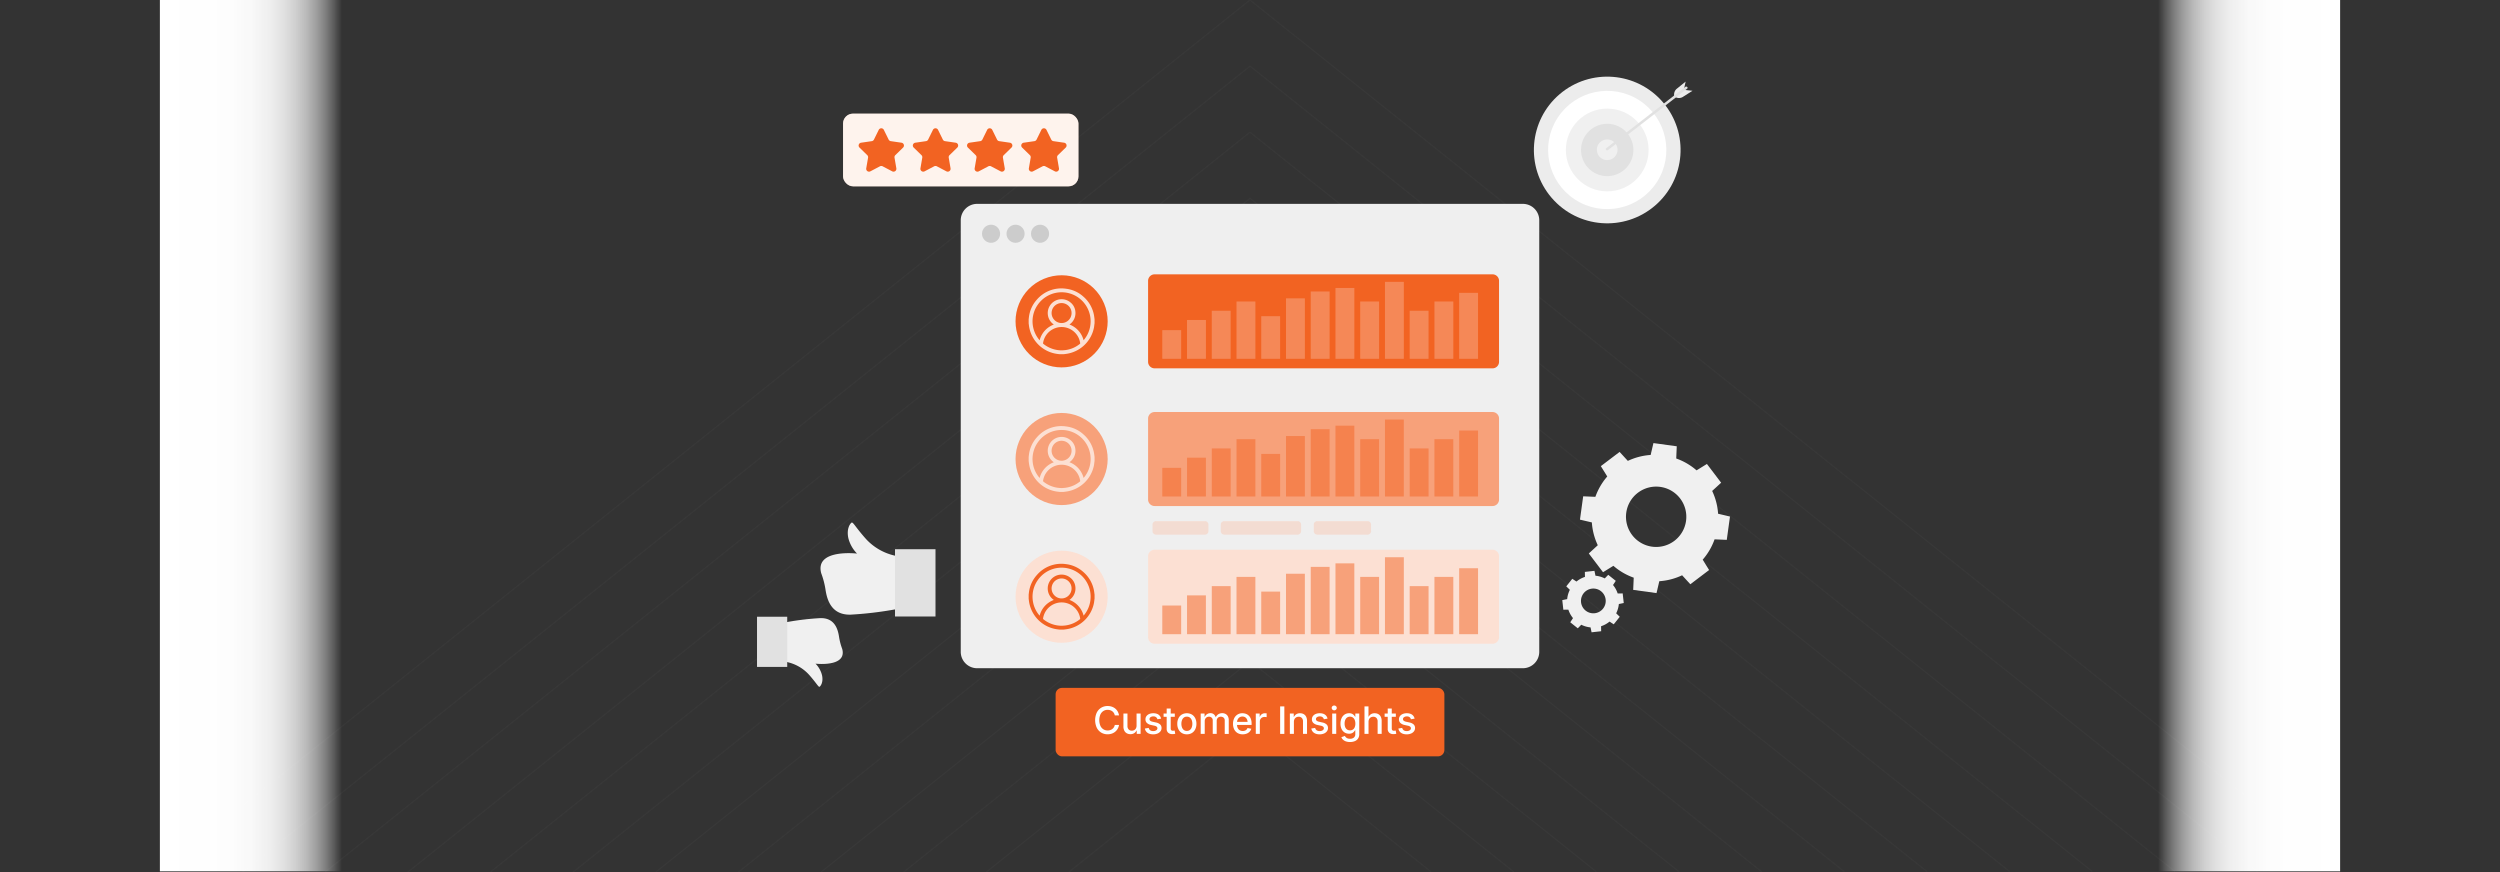 <svg id="Layer_1" data-name="Layer 1" xmlns="http://www.w3.org/2000/svg" xmlns:xlink="http://www.w3.org/1999/xlink" viewBox="0 0 860 300"><rect x="0" y="0" width="860" height="300" fill="#333333" stroke="none"/><defs><linearGradient id="linear-gradient" x1="55" y1="149.866" x2="117.601" y2="149.866" gradientUnits="userSpaceOnUse"><stop offset="0" stop-color="#fff"/><stop offset="0.373" stop-color="#fff" stop-opacity="0.993"/><stop offset="0.507" stop-color="#fff" stop-opacity="0.966"/><stop offset="0.603" stop-color="#fff" stop-opacity="0.92"/><stop offset="0.68" stop-color="#fff" stop-opacity="0.853"/><stop offset="0.746" stop-color="#fff" stop-opacity="0.767"/><stop offset="0.805" stop-color="#fff" stop-opacity="0.66"/><stop offset="0.858" stop-color="#fff" stop-opacity="0.533"/><stop offset="0.907" stop-color="#fff" stop-opacity="0.385"/><stop offset="0.952" stop-color="#fff" stop-opacity="0.216"/><stop offset="0.993" stop-color="#fff" stop-opacity="0.036"/><stop offset="1" stop-color="#fff" stop-opacity="0"/></linearGradient><linearGradient id="linear-gradient-2" x1="2062.894" y1="1149.777" x2="2125.495" y2="1149.777" gradientTransform="translate(-1320.495 -999.911)" xlink:href="#linear-gradient"/></defs><g opacity="0.1"><polyline points="55 300 430 0 805 299.732" fill="none" stroke="#666" stroke-miterlimit="10" stroke-width="0.375"/><polyline points="83.426 300 430 22.741 776.574 299.752" fill="none" stroke="#666" stroke-miterlimit="10" stroke-width="0.375"/><polyline points="111.852 300 430 45.482 748.148 299.773" fill="none" stroke="#666" stroke-miterlimit="10" stroke-width="0.375"/><polyline points="140.278 300 430 68.222 719.722 299.793" fill="none" stroke="#666" stroke-miterlimit="10" stroke-width="0.375"/><polyline points="168.704 300 430 90.963 691.296 299.813" fill="none" stroke="#666" stroke-miterlimit="10" stroke-width="0.375"/><polyline points="197.13 300 430 113.704 662.87 299.834" fill="none" stroke="#666" stroke-miterlimit="10" stroke-width="0.375"/><polyline points="225.556 300 430 136.445 634.444 299.854" fill="none" stroke="#666" stroke-miterlimit="10" stroke-width="0.375"/><polyline points="253.982 300 430 159.186 606.018 299.874" fill="none" stroke="#666" stroke-miterlimit="10" stroke-width="0.375"/><polyline points="282.408 300 430 181.927 577.592 299.895" fill="none" stroke="#666" stroke-miterlimit="10" stroke-width="0.375"/><polyline points="310.834 300 430 204.667 549.166 299.915" fill="none" stroke="#666" stroke-miterlimit="10" stroke-width="0.375"/><polyline points="339.26 300 430 227.408 520.74 299.935" fill="none" stroke="#666" stroke-miterlimit="10" stroke-width="0.375"/><polyline points="367.686 300 430 250.149 492.314 299.955" fill="none" stroke="#666" stroke-miterlimit="10" stroke-width="0.375"/></g><rect x="55" width="62.601" height="299.732" fill="url(#linear-gradient)"/><rect x="742.399" width="62.601" height="299.732" transform="translate(1547.399 299.732) rotate(180)" fill="url(#linear-gradient-2)"/><rect x="55" width="750" height="300" fill="none"/><rect x="363.135" y="236.631" width="133.73" height="23.555" rx="2.191" fill="#f26322"/><path d="M381.019,252.594a4.179,4.179,0,0,1-2.215-.59,4.063,4.063,0,0,1-1.523-1.679,6.338,6.338,0,0,1,.003-5.183A4.077,4.077,0,0,1,378.81,243.46a4.167,4.167,0,0,1,2.209-.59,4.454,4.454,0,0,1,1.415.219,3.772,3.772,0,0,1,1.181.635,3.526,3.526,0,0,1,.863,1.012,3.942,3.942,0,0,1,.463,1.352h-1.454a2.428,2.428,0,0,0-.317-.815,2.188,2.188,0,0,0-.549-.597,2.353,2.353,0,0,0-.73-.368,2.902,2.902,0,0,0-.86-.124,2.688,2.688,0,0,0-1.488.419,2.797,2.797,0,0,0-1.019,1.212,5.187,5.187,0,0,0,.003,3.847,2.772,2.772,0,0,0,1.022,1.206,2.712,2.712,0,0,0,1.482.413,2.873,2.873,0,0,0,.854-.124,2.406,2.406,0,0,0,.73-.365,2.186,2.186,0,0,0,.552-.597,2.423,2.423,0,0,0,.321-.812h1.454a3.706,3.706,0,0,1-.444,1.298,3.759,3.759,0,0,1-.851,1.018,3.713,3.713,0,0,1-1.181.663A4.37,4.37,0,0,1,381.019,252.594Z" fill="#fff"/><path d="M388.883,252.556a2.574,2.574,0,0,1-1.263-.301,2.089,2.089,0,0,1-.854-.898,3.182,3.182,0,0,1-.308-1.473v-4.431h1.39v4.259a1.718,1.718,0,0,0,.397,1.206,1.415,1.415,0,0,0,1.095.432,1.709,1.709,0,0,0,.838-.203,1.464,1.464,0,0,0,.584-.6,1.999,1.999,0,0,0,.216-.968v-4.126h1.39v7.008h-1.333l-.006-1.72h.178a2.717,2.717,0,0,1-.911,1.38A2.325,2.325,0,0,1,388.883,252.556Z" fill="#fff"/><path d="M396.697,252.613a3.87,3.87,0,0,1-1.377-.229,2.37,2.37,0,0,1-.984-.676,2.262,2.262,0,0,1-.495-1.095l1.32-.216a1.307,1.307,0,0,0,.517.822,1.756,1.756,0,0,0,1.019.27,1.817,1.817,0,0,0,1.06-.276.805.805,0,0,0,.394-.67.71.71,0,0,0-.251-.561,1.651,1.651,0,0,0-.739-.327l-1.181-.26a2.936,2.936,0,0,1-1.46-.708,1.695,1.695,0,0,1-.482-1.248,1.802,1.802,0,0,1,.346-1.098,2.256,2.256,0,0,1,.956-.73,3.549,3.549,0,0,1,1.403-.26,3.428,3.428,0,0,1,1.323.231,2.236,2.236,0,0,1,.895.651,2.302,2.302,0,0,1,.46.978l-1.263.216a1.342,1.342,0,0,0-.438-.692,1.417,1.417,0,0,0-.959-.292,1.648,1.648,0,0,0-.956.26.782.782,0,0,0-.378.666.699.699,0,0,0,.26.565,1.974,1.974,0,0,0,.812.343l1.136.254a2.966,2.966,0,0,1,1.463.692,1.636,1.636,0,0,1,.473,1.212,1.841,1.841,0,0,1-.368,1.133,2.418,2.418,0,0,1-1.016.768A3.765,3.765,0,0,1,396.697,252.613Z" fill="#fff"/><path d="M404.13,245.453v1.13H400.271v-1.13Zm-2.793-1.72h1.39v6.843a.885.885,0,0,0,.171.603.757.757,0,0,0,.584.19,2.421,2.421,0,0,0,.298-.022q.178-.022.305-.041l.197,1.117a3.045,3.045,0,0,1-.463.083,4.741,4.741,0,0,1-.489.025,2.111,2.111,0,0,1-1.476-.473,1.743,1.743,0,0,1-.517-1.355Z" fill="#fff"/><path d="M408.275,252.607a3.241,3.241,0,0,1-1.73-.454,3.073,3.073,0,0,1-1.149-1.27,4.179,4.179,0,0,1-.409-1.895,4.227,4.227,0,0,1,.409-1.911,3.063,3.063,0,0,1,1.149-1.272,3.534,3.534,0,0,1,3.466,0,3.058,3.058,0,0,1,1.149,1.272,4.215,4.215,0,0,1,.41,1.911,4.168,4.168,0,0,1-.41,1.895,3.068,3.068,0,0,1-1.149,1.27A3.255,3.255,0,0,1,408.275,252.607Zm0-1.174a1.664,1.664,0,0,0,1.051-.327,1.96,1.96,0,0,0,.631-.882,3.477,3.477,0,0,0,.209-1.235,3.514,3.514,0,0,0-.209-1.248,1.984,1.984,0,0,0-.631-.885,1.654,1.654,0,0,0-1.051-.33,1.624,1.624,0,0,0-1.044.33,2.004,2.004,0,0,0-.625.885,3.514,3.514,0,0,0-.209,1.248,3.477,3.477,0,0,0,.209,1.235,1.979,1.979,0,0,0,.625.882A1.635,1.635,0,0,0,408.275,251.433Z" fill="#fff"/><path d="M413.036,252.461v-7.008h1.327l.025,1.593H414.28a2.486,2.486,0,0,1,.476-.961,2.063,2.063,0,0,1,.743-.568,2.15,2.15,0,0,1,.889-.19,1.756,1.756,0,0,1,1.263.473,2.346,2.346,0,0,1,.654,1.286h-.184a2.301,2.301,0,0,1,.476-.946,2.237,2.237,0,0,1,.816-.603,2.561,2.561,0,0,1,1.038-.209,2.367,2.367,0,0,1,1.133.273,1.984,1.984,0,0,1,.809.812,2.755,2.755,0,0,1,.298,1.346v4.704h-1.384V247.897a1.249,1.249,0,0,0-.397-1.035,1.465,1.465,0,0,0-.943-.317,1.497,1.497,0,0,0-.758.184,1.241,1.241,0,0,0-.492.511,1.594,1.594,0,0,0-.171.752v4.469h-1.365v-4.659a1.193,1.193,0,0,0-.365-.914,1.312,1.312,0,0,0-.936-.343,1.489,1.489,0,0,0-.72.181,1.346,1.346,0,0,0-.533.533,1.742,1.742,0,0,0-.2.873v4.329Z" fill="#fff"/><path d="M427.502,252.607a3.41,3.41,0,0,1-1.79-.451,2.986,2.986,0,0,1-1.152-1.263,4.217,4.217,0,0,1-.403-1.898,4.278,4.278,0,0,1,.4-1.895,3.018,3.018,0,0,1,2.831-1.749,3.45,3.45,0,0,1,1.203.209,2.82,2.82,0,0,1,1.01.644,3.031,3.031,0,0,1,.693,1.105,4.47,4.47,0,0,1,.254,1.59v.47h-5.655v-1.041h4.938l-.635.336a2.924,2.924,0,0,0-.205-1.133,1.698,1.698,0,0,0-.609-.765,1.721,1.721,0,0,0-.988-.273,1.754,1.754,0,0,0-1,.279,1.829,1.829,0,0,0-.638.743,2.366,2.366,0,0,0-.222,1.035v.679a2.728,2.728,0,0,0,.245,1.206,1.753,1.753,0,0,0,.691.765,2.024,2.024,0,0,0,1.044.263,2.097,2.097,0,0,0,.723-.118,1.476,1.476,0,0,0,.553-.346,1.446,1.446,0,0,0,.344-.559l1.307.241a2.377,2.377,0,0,1-.564,1.006,2.754,2.754,0,0,1-1.012.676A3.664,3.664,0,0,1,427.502,252.607Z" fill="#fff"/><path d="M431.989,252.461v-7.008h1.34v1.124h.064a1.749,1.749,0,0,1,.663-.895,1.874,1.874,0,0,1,1.096-.324c.093,0,.193.003.301.009s.198.014.27.022v1.314a2.828,2.828,0,0,0-.288-.044,3.687,3.687,0,0,0-.441-.025,1.719,1.719,0,0,0-.825.197,1.457,1.457,0,0,0-.578.555,1.648,1.648,0,0,0-.209.841v4.234Z" fill="#fff"/><path d="M441.816,243.003v9.458h-1.447v-9.458Z" fill="#fff"/><path d="M445.104,248.335v4.126h-1.391v-7.008h1.334l.006,1.72h-.178a2.727,2.727,0,0,1,.901-1.38,2.317,2.317,0,0,1,1.429-.441,2.533,2.533,0,0,1,1.26.305,2.102,2.102,0,0,1,.848.898,3.193,3.193,0,0,1,.305,1.469v4.437h-1.385v-4.266a1.705,1.705,0,0,0-.397-1.203,1.411,1.411,0,0,0-1.088-.428,1.745,1.745,0,0,0-.845.203,1.435,1.435,0,0,0-.587.597A2.023,2.023,0,0,0,445.104,248.335Z" fill="#fff"/><path d="M453.952,252.613a3.87,3.87,0,0,1-1.377-.229,2.368,2.368,0,0,1-.984-.676,2.26,2.26,0,0,1-.494-1.095l1.32-.216a1.304,1.304,0,0,0,.517.822,1.756,1.756,0,0,0,1.018.27,1.818,1.818,0,0,0,1.061-.276.804.804,0,0,0,.394-.67.712.712,0,0,0-.251-.561,1.648,1.648,0,0,0-.739-.327l-1.181-.26a2.936,2.936,0,0,1-1.46-.708,1.697,1.697,0,0,1-.482-1.248,1.802,1.802,0,0,1,.346-1.098,2.254,2.254,0,0,1,.956-.73,3.545,3.545,0,0,1,1.402-.26,3.43,3.43,0,0,1,1.323.231,2.24,2.24,0,0,1,.895.651,2.29,2.29,0,0,1,.46.978l-1.263.216a1.344,1.344,0,0,0-.439-.692,1.417,1.417,0,0,0-.958-.292,1.649,1.649,0,0,0-.956.26.781.781,0,0,0-.378.666.698.698,0,0,0,.261.565,1.977,1.977,0,0,0,.812.343l1.136.254a2.968,2.968,0,0,1,1.464.692,1.634,1.634,0,0,1,.473,1.212,1.844,1.844,0,0,1-.368,1.133,2.415,2.415,0,0,1-1.016.768A3.765,3.765,0,0,1,453.952,252.613Z" fill="#fff"/><path d="M458.974,244.355a.854.854,0,0,1-.616-.245.786.786,0,0,1-.254-.587.773.773,0,0,1,.254-.587.915.915,0,0,1,1.232,0,.773.773,0,0,1,.254.587.786.786,0,0,1-.254.587A.855.855,0,0,1,458.974,244.355Zm-.699,8.106v-7.008h1.391v7.008Z" fill="#fff"/><path d="M464.42,255.254a4.272,4.272,0,0,1-1.432-.216,2.716,2.716,0,0,1-.996-.594,2.235,2.235,0,0,1-.562-.854l1.2-.432a2.022,2.022,0,0,0,.337.454,1.685,1.685,0,0,0,.564.374,2.256,2.256,0,0,0,.883.149,2.029,2.029,0,0,0,1.307-.397,1.458,1.458,0,0,0,.496-1.209v-1.308h-.096a3.093,3.093,0,0,1-.397.537,1.964,1.964,0,0,1-.644.454,2.402,2.402,0,0,1-1.003.184,2.848,2.848,0,0,1-1.508-.406,2.791,2.791,0,0,1-1.054-1.178,4.191,4.191,0,0,1-.384-1.882,4.385,4.385,0,0,1,.384-1.907,2.952,2.952,0,0,1,1.054-1.238,2.733,2.733,0,0,1,1.52-.434,2.301,2.301,0,0,1,1.013.197,2.107,2.107,0,0,1,.657.482,3.212,3.212,0,0,1,.399.546h.076v-1.124h1.353v7.071a2.656,2.656,0,0,1-.42,1.549,2.468,2.468,0,0,1-1.136.892A4.278,4.278,0,0,1,464.42,255.254Zm-.025-4.018a1.651,1.651,0,0,0,1.631-1.079,3.228,3.228,0,0,0,.217-1.244,3.288,3.288,0,0,0-.217-1.244,1.868,1.868,0,0,0-.628-.835,1.819,1.819,0,0,0-2.016.006,1.885,1.885,0,0,0-.628.845,3.314,3.314,0,0,0-.213,1.228,3.21,3.21,0,0,0,.216,1.231,1.78,1.78,0,0,0,.628.806A1.733,1.733,0,0,0,464.394,251.236Z" fill="#fff"/><path d="M470.774,248.335v4.126h-1.391v-9.458h1.378v4.17h-.216a2.727,2.727,0,0,1,.901-1.38,2.317,2.317,0,0,1,1.429-.441,2.533,2.533,0,0,1,1.26.305,2.119,2.119,0,0,1,.851.898,3.167,3.167,0,0,1,.308,1.469v4.437h-1.391v-4.266a1.705,1.705,0,0,0-.397-1.203,1.411,1.411,0,0,0-1.088-.428,1.745,1.745,0,0,0-.845.203,1.435,1.435,0,0,0-.587.597A2.023,2.023,0,0,0,470.774,248.335Z" fill="#fff"/><path d="M480.169,245.453v1.13H476.31v-1.13Zm-2.793-1.72h1.39v6.843a.89.89,0,0,0,.171.603.759.759,0,0,0,.584.19,2.415,2.415,0,0,0,.299-.022q.177-.022.305-.041l.197,1.117a3.062,3.062,0,0,1-.464.083,4.743,4.743,0,0,1-.489.025,2.11,2.11,0,0,1-1.476-.473,1.742,1.742,0,0,1-.517-1.355Z" fill="#fff"/><path d="M483.9,252.613a3.871,3.871,0,0,1-1.377-.229,2.368,2.368,0,0,1-.984-.676,2.26,2.26,0,0,1-.494-1.095l1.32-.216a1.305,1.305,0,0,0,.517.822,1.757,1.757,0,0,0,1.019.27,1.818,1.818,0,0,0,1.06-.276.804.804,0,0,0,.394-.67.712.712,0,0,0-.251-.561,1.648,1.648,0,0,0-.739-.327l-1.181-.26a2.936,2.936,0,0,1-1.46-.708,1.697,1.697,0,0,1-.482-1.248,1.802,1.802,0,0,1,.346-1.098,2.255,2.255,0,0,1,.956-.73,3.545,3.545,0,0,1,1.402-.26,3.431,3.431,0,0,1,1.323.231,2.24,2.24,0,0,1,.895.651,2.292,2.292,0,0,1,.46.978l-1.263.216a1.343,1.343,0,0,0-.438-.692,1.418,1.418,0,0,0-.958-.292,1.649,1.649,0,0,0-.956.26.781.781,0,0,0-.378.666.698.698,0,0,0,.261.565,1.977,1.977,0,0,0,.812.343l1.136.254a2.967,2.967,0,0,1,1.464.692,1.634,1.634,0,0,1,.473,1.212,1.844,1.844,0,0,1-.368,1.133,2.415,2.415,0,0,1-1.016.768A3.766,3.766,0,0,1,483.9,252.613Z" fill="#fff"/><path d="M552.895,163.912a21.636,21.636,0,0,0-4.084,6.998l-4.197-.181-1.106,8.024,4.09.962a21.632,21.632,0,0,0,2.039,7.841l-3.087,2.832,4.892,6.455,3.561-2.206a21.641,21.641,0,0,0,6.998,4.084l-.181,4.197,8.024,1.105.961-4.089a21.647,21.647,0,0,0,7.841-2.04l2.832,3.087,6.456-4.892-2.206-3.561a21.642,21.642,0,0,0,4.084-6.997l4.197.18,1.106-8.023-4.089-.961a21.644,21.644,0,0,0-2.04-7.841l3.087-2.832-4.892-6.455-3.561,2.206a21.64,21.64,0,0,0-6.997-4.085l.18-4.197-8.024-1.105-.961,4.089a21.63,21.63,0,0,0-7.841,2.039l-2.832-3.087-6.456,4.892Zm25.093,7.591a10.379,10.379,0,1,1-14.54-2.003A10.379,10.379,0,0,1,577.988,171.503Z" fill="#f0f0f0"/><path d="M540.031,202.899a8.873,8.873,0,0,0-.921,3.193l-1.687.35.367,3.302,1.723-.029a8.872,8.872,0,0,0,1.599,2.913l-.943,1.436,2.594,2.075,1.194-1.235a8.881,8.881,0,0,0,3.193.921l.35,1.687,3.302-.367-.029-1.723a8.881,8.881,0,0,0,2.913-1.599l1.436.943,2.075-2.594-1.235-1.194a8.875,8.875,0,0,0,.921-3.193l1.687-.35-.367-3.302-1.723.029a8.878,8.878,0,0,0-1.599-2.913l.943-1.436-2.594-2.075-1.194,1.235a8.878,8.878,0,0,0-3.193-.921l-.35-1.687-3.302.367.029,1.723a8.874,8.874,0,0,0-2.913,1.599l-1.436-.943-2.075,2.594Zm10.741.497a4.257,4.257,0,1,1-5.983.665A4.257,4.257,0,0,1,550.773,203.396Z" fill="#f0f0f0"/><circle cx="552.886" cy="51.593" r="25.23" transform="translate(99.31 371.927) rotate(-40.562)" fill="#ececec"/><circle cx="552.886" cy="51.593" r="20.339" transform="translate(208.227 486.972) rotate(-56.965)" fill="#fff"/><circle cx="552.886" cy="51.593" r="14.23" fill="#f0f0f0"/><circle cx="552.886" cy="51.593" r="9.006" transform="translate(280.279 535.359) rotate(-65.93)" fill="#e1e1e1"/><path d="M556.372,50.906a3.552,3.552,0,1,1-4.112-2.886A3.552,3.552,0,0,1,556.372,50.906Z" fill="#f0f0f0"/><path d="M575.872,33.444l.02-1.01a2.531,2.531,0,0,1,.938-1.917l3.03-2.455-.604,2.758Z" fill="#ececec"/><path d="M575.847,33.301l.965.301a2.531,2.531,0,0,0,2.116-.281l3.289-2.096-2.808-.302Z" fill="#ececec"/><path d="M553.149,51.622l23.798-18.457,3.437-2.666c.449-.348-.181-.97-.625-.625l-23.798,18.457-3.437,2.666c-.449.348.181.97.625.625Z" fill="#e1e1e1"/><path d="M280.542,228.301s10.869,1.279,9.19-5.035a21.176,21.176,0,0,1-1.119-4.316c-.4-2.557-1.518-6.473-6.473-6.313a92.943,92.943,0,0,0-11.428,1.359v13.745a14.286,14.286,0,0,1,7.581,4.354c2.797,3.148,3.287,4.437,3.687,4.117s1.279-1.598.799-3.916A8.631,8.631,0,0,0,280.542,228.301Z" fill="#f0f0f0"/><rect x="260.414" y="212.158" width="10.389" height="17.262" transform="translate(531.218 441.577) rotate(180)" fill="#e1e1e1"/><path d="M294.821,190.43s-14.575-1.715-12.325,6.752a28.395,28.395,0,0,1,1.5,5.787c.536,3.429,2.036,8.681,8.681,8.466a124.663,124.663,0,0,0,15.325-1.822V191.18a19.158,19.158,0,0,1-10.166-5.839c-3.751-4.222-4.408-5.949-4.944-5.521s-1.715,2.143-1.072,5.251A11.572,11.572,0,0,0,294.821,190.43Z" fill="#f0f0f0"/><rect x="307.88" y="188.929" width="13.932" height="23.148" fill="#e1e1e1"/><path d="M336.135,70.132H523.865a5.639,5.639,0,0,1,5.639,5.639V224.229a5.639,5.639,0,0,1-5.639,5.639H336.135a5.639,5.639,0,0,1-5.639-5.639V75.771A5.639,5.639,0,0,1,336.135,70.132Z" fill="#efefef"/><path d="M397.191,94.37H513.423a2.249,2.249,0,0,1,2.249,2.249v27.843a2.249,2.249,0,0,1-2.249,2.249H397.191a2.249,2.249,0,0,1-2.249-2.249V96.618A2.249,2.249,0,0,1,397.191,94.37Z" fill="#f26322"/><circle cx="365.195" cy="110.54" r="15.844" transform="translate(-14.335 149.831) rotate(-22.751)" fill="#f26322"/><circle cx="340.923" cy="80.411" r="3.117" fill="#999" opacity="0.4"/><circle cx="349.352" cy="80.411" r="3.117" fill="#999" opacity="0.4"/><circle cx="357.78" cy="80.411" r="3.117" fill="#999" opacity="0.4"/><path d="M397.68,179.259h16.813a1.221,1.221,0,0,1,1.221,1.221v2.222a1.221,1.221,0,0,1-1.221,1.221H397.68a1.221,1.221,0,0,1-1.221-1.221V180.48A1.221,1.221,0,0,1,397.68,179.259Z" fill="#fac1a7" opacity="0.4"/><path d="M421.159,179.259H446.37a1.221,1.221,0,0,1,1.221,1.221v2.222a1.221,1.221,0,0,1-1.221,1.221H421.159a1.221,1.221,0,0,1-1.221-1.221V180.48A1.221,1.221,0,0,1,421.159,179.259Z" fill="#fac1a7" opacity="0.4"/><path d="M453.152,179.259h17.282a1.221,1.221,0,0,1,1.221,1.221v2.222a1.221,1.221,0,0,1-1.221,1.221H453.152a1.221,1.221,0,0,1-1.221-1.221V180.48a1.221,1.221,0,0,1,1.221-1.221Z" fill="#fac1a7" opacity="0.4"/><rect x="290.014" y="39.099" width="80.964" height="24.987" rx="3.402" fill="#fce0d3"/><rect x="290.014" y="39.099" width="80.964" height="24.987" rx="3.402" fill="#fff" opacity="0.6"/><path d="M304.044,44.676l1.649,3.342a.981.981,0,0,0,.739.537l3.688.536a.981.981,0,0,1,.544,1.673l-2.668,2.601a.981.981,0,0,0-.282.868l.63,3.673a.981.981,0,0,1-1.424,1.034l-3.299-1.734a.982.982,0,0,0-.913,0l-3.299,1.734a.981.981,0,0,1-1.424-1.034l.63-3.673a.981.981,0,0,0-.282-.868l-2.668-2.601a.981.981,0,0,1,.544-1.673l3.688-.536a.981.981,0,0,0,.739-.537l1.649-3.342A.981.981,0,0,1,304.044,44.676Z" fill="#f26322"/><path d="M322.692,44.676l1.649,3.342a.981.981,0,0,0,.739.537l3.688.536a.981.981,0,0,1,.544,1.673l-2.669,2.601a.981.981,0,0,0-.282.868l.63,3.673a.981.981,0,0,1-1.424,1.034l-3.299-1.734a.982.982,0,0,0-.913,0l-3.299,1.734a.981.981,0,0,1-1.424-1.034l.63-3.673a.982.982,0,0,0-.282-.868l-2.669-2.601a.981.981,0,0,1,.544-1.673l3.688-.536a.981.981,0,0,0,.739-.537l1.649-3.342A.981.981,0,0,1,322.692,44.676Z" fill="#f26322"/><path d="M341.339,44.676l1.649,3.342a.981.981,0,0,0,.739.537l3.688.536a.981.981,0,0,1,.544,1.673L345.29,53.366a.981.981,0,0,0-.282.868l.63,3.673a.981.981,0,0,1-1.424,1.034l-3.299-1.734a.982.982,0,0,0-.913,0l-3.299,1.734a.981.981,0,0,1-1.424-1.034l.63-3.673a.982.982,0,0,0-.282-.868L332.96,50.764a.981.981,0,0,1,.544-1.673l3.688-.536a.981.981,0,0,0,.739-.537l1.649-3.342A.981.981,0,0,1,341.339,44.676Z" fill="#f26322"/><path d="M359.987,44.676l1.649,3.342a.981.981,0,0,0,.739.537l3.688.536a.981.981,0,0,1,.544,1.673l-2.668,2.601a.981.981,0,0,0-.282.868l.63,3.673a.981.981,0,0,1-1.424,1.034l-3.299-1.734a.982.982,0,0,0-.913,0l-3.299,1.734a.981.981,0,0,1-1.424-1.034l.63-3.673a.981.981,0,0,0-.282-.868l-2.668-2.601a.981.981,0,0,1,.544-1.673l3.688-.536a.981.981,0,0,0,.739-.537l1.649-3.342A.981.981,0,0,1,359.987,44.676Z" fill="#f26322"/><path d="M365.86,121.849h-1.329c-.299-.036-.599-.066-.897-.108a11.335,11.335,0,0,1-9.601-9.261c-.074-.425-.117-.856-.174-1.284v-1.326c.034-.29.063-.581.104-.871a10.87,10.87,0,0,1,2.678-5.878A11.099,11.099,0,0,1,366.738,99.33a10.75,10.75,0,0,1,5.941,2.709,11.07,11.07,0,0,1,3.679,6.547c.074.425.117.856.174,1.284v1.326c-.014.078-.03.155-.04.234-.054.408-.086.821-.162,1.224a11.327,11.327,0,0,1-9.18,9.02C366.722,121.749,366.29,121.792,365.86,121.849Zm6.898-4.807a9.985,9.985,0,1,0-15.796-12.17,9.936,9.936,0,0,0,.677,12.188,7.766,7.766,0,0,1,1.774-3.319,7.912,7.912,0,0,1,3.105-2.098,4.766,4.766,0,1,1,5.683-7.641,4.521,4.521,0,0,1,1.725,3.129,4.743,4.743,0,0,1-2.034,4.503A7.893,7.893,0,0,1,372.758,117.043Zm-7.378,3.481c.238-.02.658-.04,1.075-.091a9.813,9.813,0,0,0,5.051-2.163.258.258,0,0,0,.083-.197,6.45,6.45,0,0,0-12.778-.018.297.297,0,0,0,.097.23A10.107,10.107,0,0,0,365.379,120.524Zm-.175-9.397a3.435,3.435,0,1,0-3.454-3.414A3.448,3.448,0,0,0,365.204,111.127Z" fill="#fce0d3"/><rect x="399.829" y="113.57" width="6.49" height="9.856" fill="#fac1a7" opacity="0.4"/><rect x="408.34" y="110.073" width="6.49" height="13.353" fill="#fac1a7" opacity="0.4"/><rect x="416.85" y="106.894" width="6.49" height="16.532" fill="#fac1a7" opacity="0.4"/><rect x="425.361" y="103.714" width="6.49" height="19.711" fill="#fac1a7" opacity="0.4"/><rect x="433.872" y="108.774" width="6.49" height="14.652" fill="#fac1a7" opacity="0.4"/><rect x="442.382" y="102.629" width="6.49" height="20.796" fill="#fac1a7" opacity="0.4"/><rect x="450.893" y="100.27" width="6.49" height="23.155" fill="#fac1a7" opacity="0.4"/><rect x="459.404" y="99.061" width="6.49" height="24.364" fill="#fac1a7" opacity="0.4"/><rect x="467.914" y="103.714" width="6.49" height="19.711" fill="#fac1a7" opacity="0.4"/><rect x="476.425" y="96.957" width="6.49" height="26.468" fill="#fac1a7" opacity="0.4"/><rect x="484.935" y="106.894" width="6.49" height="16.532" fill="#fac1a7" opacity="0.4"/><rect x="493.446" y="103.714" width="6.49" height="19.711" fill="#fac1a7" opacity="0.4"/><rect x="501.957" y="100.739" width="6.49" height="22.687" fill="#fac1a7" opacity="0.4"/><path d="M397.191,141.737H513.423a2.249,2.249,0,0,1,2.249,2.249v27.843a2.249,2.249,0,0,1-2.249,2.249H397.191a2.249,2.249,0,0,1-2.249-2.249V143.986A2.249,2.249,0,0,1,397.191,141.737Z" fill="#f7a17a"/><circle cx="365.195" cy="157.907" r="15.844" transform="translate(-32.653 153.516) rotate(-22.751)" fill="#f7a17a"/><path d="M365.86,169.217h-1.329c-.299-.036-.599-.066-.897-.108a11.335,11.335,0,0,1-9.601-9.261c-.074-.425-.117-.856-.174-1.284V157.238c.034-.29.063-.581.104-.87a10.871,10.871,0,0,1,2.678-5.878,11.099,11.099,0,0,1,10.097-3.792,10.751,10.751,0,0,1,5.941,2.709,11.07,11.07,0,0,1,3.679,6.547c.074.425.117.856.174,1.284v1.326c-.014.078-.03.155-.04.234-.054.408-.086.821-.162,1.224a11.327,11.327,0,0,1-9.18,9.02C366.722,169.116,366.29,169.16,365.86,169.217Zm6.898-4.807a9.985,9.985,0,1,0-15.796-12.17,9.936,9.936,0,0,0,.677,12.188,7.767,7.767,0,0,1,1.774-3.319,7.91,7.91,0,0,1,3.105-2.098,4.766,4.766,0,1,1,5.683-7.641A4.522,4.522,0,0,1,369.925,154.5a4.743,4.743,0,0,1-2.034,4.503A7.893,7.893,0,0,1,372.758,164.41Zm-7.378,3.481c.238-.02.658-.04,1.075-.091a9.814,9.814,0,0,0,5.051-2.163.258.258,0,0,0,.083-.197,6.45,6.45,0,0,0-12.778-.018.297.297,0,0,0,.097.23A10.107,10.107,0,0,0,365.379,167.891Zm-.175-9.397a3.435,3.435,0,1,0-3.454-3.414A3.448,3.448,0,0,0,365.204,158.494Z" fill="#fce0d3"/><rect x="399.829" y="160.937" width="6.49" height="9.856" fill="#f5824e"/><rect x="408.34" y="157.44" width="6.49" height="13.353" fill="#f5824e"/><rect x="416.85" y="154.261" width="6.49" height="16.532" fill="#f5824e"/><rect x="425.361" y="151.082" width="6.49" height="19.711" fill="#f5824e"/><rect x="433.872" y="156.141" width="6.49" height="14.652" fill="#f5824e"/><rect x="442.382" y="149.997" width="6.49" height="20.796" fill="#f5824e"/><rect x="450.893" y="147.637" width="6.49" height="23.155" fill="#f5824e"/><rect x="459.404" y="146.429" width="6.49" height="24.364" fill="#f5824e"/><rect x="467.914" y="151.082" width="6.49" height="19.711" fill="#f5824e"/><rect x="476.425" y="144.325" width="6.49" height="26.468" fill="#f5824e"/><rect x="484.935" y="154.261" width="6.49" height="16.532" fill="#f5824e"/><rect x="493.446" y="151.082" width="6.49" height="19.711" fill="#f5824e"/><rect x="501.957" y="148.106" width="6.49" height="22.687" fill="#f5824e"/><path d="M397.191,189.105H513.423a2.249,2.249,0,0,1,2.249,2.249v27.843a2.249,2.249,0,0,1-2.249,2.249H397.191a2.249,2.249,0,0,1-2.249-2.249V191.353A2.249,2.249,0,0,1,397.191,189.105Z" fill="#fce0d3"/><circle cx="365.195" cy="205.275" r="15.844" transform="translate(-50.971 157.202) rotate(-22.751)" fill="#fce0d3"/><path d="M365.86,216.584h-1.329c-.299-.036-.599-.066-.897-.108a11.335,11.335,0,0,1-9.601-9.261c-.074-.425-.117-.856-.174-1.284v-1.326c.034-.29.063-.581.104-.87a10.87,10.87,0,0,1,2.678-5.878,11.099,11.099,0,0,1,10.097-3.792,10.75,10.75,0,0,1,5.941,2.709,11.07,11.07,0,0,1,3.679,6.547c.074.425.117.856.174,1.284v1.326c-.014.078-.03.155-.04.234-.054.408-.086.821-.162,1.224a11.327,11.327,0,0,1-9.18,9.02C366.722,216.483,366.29,216.527,365.86,216.584Zm6.898-4.807a9.985,9.985,0,1,0-15.796-12.17,9.936,9.936,0,0,0,.677,12.188,7.766,7.766,0,0,1,1.774-3.319,7.912,7.912,0,0,1,3.105-2.098,4.766,4.766,0,1,1,5.683-7.64,4.521,4.521,0,0,1,1.725,3.129,4.743,4.743,0,0,1-2.034,4.503A7.893,7.893,0,0,1,372.758,211.778Zm-7.378,3.481c.238-.02.658-.04,1.075-.091a9.813,9.813,0,0,0,5.051-2.163.258.258,0,0,0,.083-.197,6.45,6.45,0,0,0-12.778-.018.297.297,0,0,0,.097.23A10.107,10.107,0,0,0,365.379,215.259Zm-.175-9.397a3.435,3.435,0,1,0-3.454-3.414A3.448,3.448,0,0,0,365.204,205.862Z" fill="#f26322"/><rect x="399.829" y="208.305" width="6.49" height="9.856" fill="#f7a17a"/><rect x="408.34" y="204.808" width="6.49" height="13.353" fill="#f7a17a"/><rect x="416.85" y="201.628" width="6.49" height="16.532" fill="#f7a17a"/><rect x="425.361" y="198.449" width="6.49" height="19.711" fill="#f7a17a"/><rect x="433.872" y="203.508" width="6.49" height="14.652" fill="#f7a17a"/><rect x="442.382" y="197.364" width="6.49" height="20.796" fill="#f7a17a"/><rect x="450.893" y="195.005" width="6.49" height="23.155" fill="#f7a17a"/><rect x="459.404" y="193.796" width="6.49" height="24.364" fill="#f7a17a"/><rect x="467.914" y="198.449" width="6.49" height="19.711" fill="#f7a17a"/><rect x="476.425" y="191.692" width="6.49" height="26.468" fill="#f7a17a"/><rect x="484.935" y="201.628" width="6.49" height="16.532" fill="#f7a17a"/><rect x="493.446" y="198.449" width="6.49" height="19.711" fill="#f7a17a"/><rect x="501.957" y="195.474" width="6.49" height="22.687" fill="#f7a17a"/></svg>